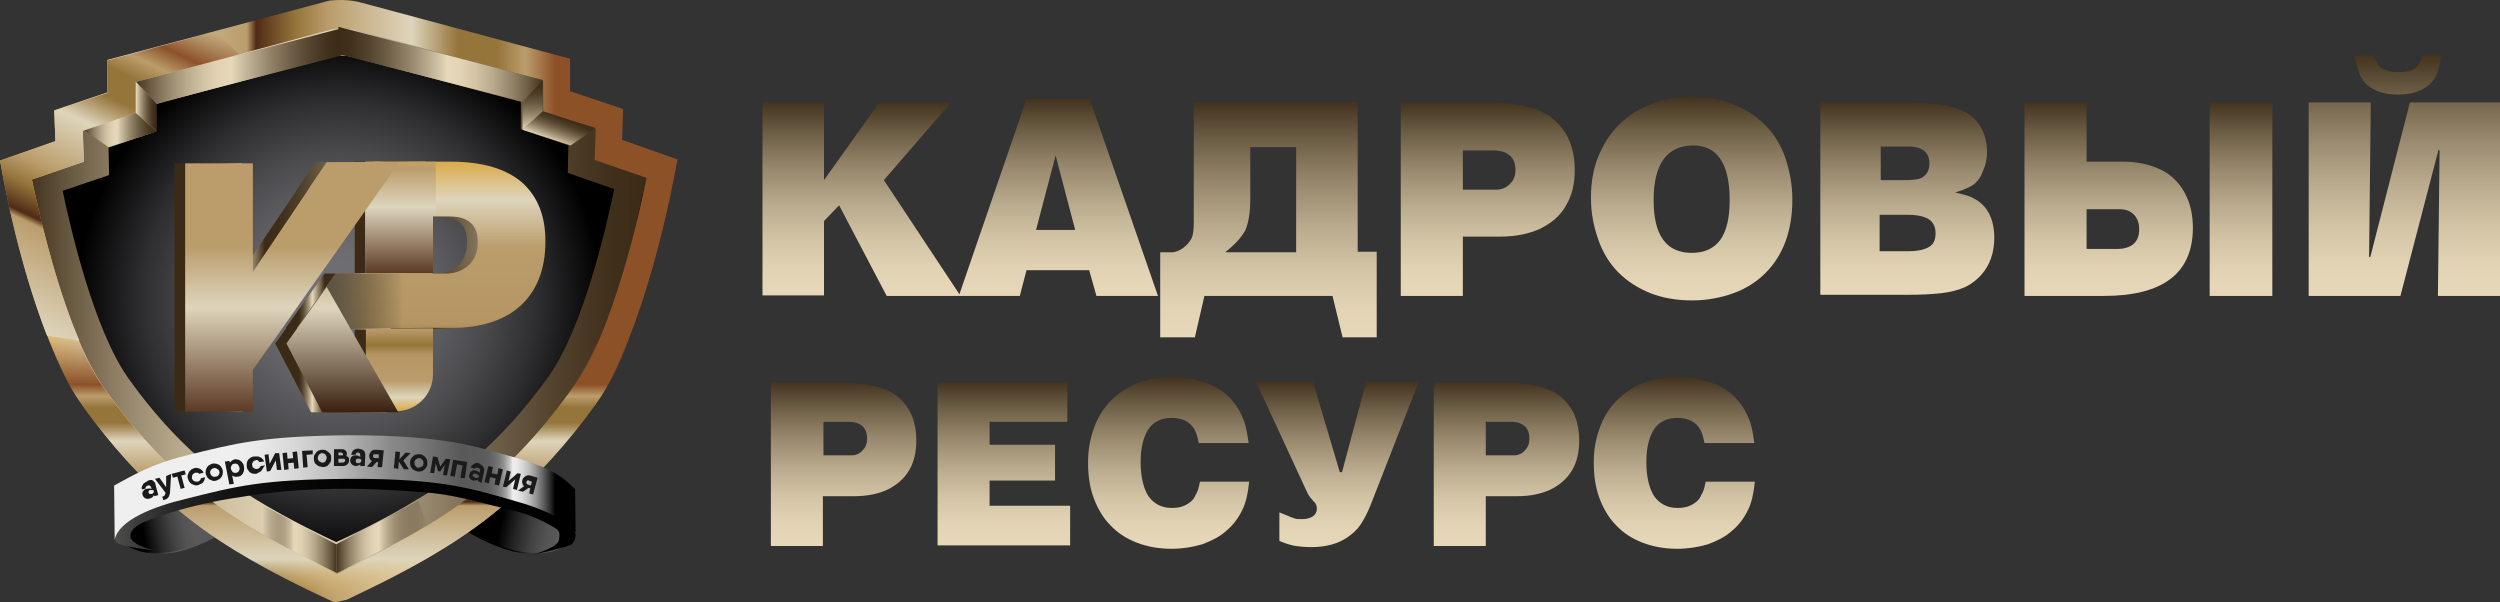 <?xml version="1.0" encoding="UTF-8"?> <!-- Generator: Adobe Illustrator 23.0.1, SVG Export Plug-In . SVG Version: 6.00 Build 0) --> <svg xmlns="http://www.w3.org/2000/svg" xmlns:xlink="http://www.w3.org/1999/xlink" id="Слой_1" x="0px" y="0px" viewBox="0 0 446.9 107.7" style="enable-background:new 0 0 446.9 107.7;" xml:space="preserve"><rect x="0" y="0" width="446.9" height="107.7" fill="#333333" stroke="none"/> <style type="text/css"> .st0{fill:url(#SVGID_1_);} .st1{fill:url(#SVGID_2_);} .st2{fill:url(#SVGID_3_);} .st3{fill:url(#SVGID_4_);} .st4{fill:url(#SVGID_5_);} .st5{fill:url(#SVGID_6_);} .st6{fill:url(#SVGID_7_);} .st7{fill:url(#SVGID_8_);} .st8{fill:url(#SVGID_9_);} .st9{fill:url(#SVGID_10_);} .st10{fill:url(#SVGID_11_);} .st11{fill:url(#SVGID_12_);} .st12{fill:url(#SVGID_13_);} .st13{fill:url(#SVGID_14_);} .st14{fill:url(#SVGID_15_);} .st15{fill:url(#SVGID_16_);} .st16{fill:url(#SVGID_17_);} .st17{fill:url(#SVGID_18_);} .st18{fill:url(#SVGID_19_);} .st19{fill:url(#SVGID_20_);} .st20{fill:url(#SVGID_21_);} .st21{fill:url(#SVGID_22_);} .st22{fill:url(#SVGID_23_);} .st23{fill:url(#SVGID_24_);} .st24{fill:url(#SVGID_25_);} .st25{fill:url(#SVGID_26_);} .st26{fill:url(#SVGID_27_);} .st27{fill:url(#SVGID_28_);} .st28{fill:url(#SVGID_29_);} .st29{fill:url(#SVGID_30_);} .st30{fill:url(#SVGID_31_);} .st31{fill:url(#SVGID_32_);} .st32{fill:url(#SVGID_33_);} .st33{fill:url(#SVGID_34_);} .st34{fill:url(#SVGID_35_);} .st35{fill:#1A1A1A;} .st36{fill:url(#SVGID_36_);} .st37{fill:url(#SVGID_37_);} .st38{fill:url(#SVGID_38_);} .st39{fill:url(#SVGID_39_);} .st40{fill:url(#SVGID_40_);} .st41{fill:url(#SVGID_41_);} .st42{fill:url(#SVGID_42_);} .st43{fill:url(#SVGID_43_);} .st44{fill:url(#SVGID_44_);} .st45{fill:url(#SVGID_45_);} .st46{fill:url(#SVGID_46_);} .st47{fill:url(#SVGID_47_);} .st48{fill:url(#SVGID_48_);} .st49{fill:url(#SVGID_49_);} </style> <g> <g> <g> <g> <linearGradient id="SVGID_1_" gradientUnits="userSpaceOnUse" x1="15.918" y1="1018.615" x2="31.837" y2="1021.71" gradientTransform="matrix(1 0 0 -1 2 1112.867)"> <stop offset="0.453" style="stop-color:#000000"></stop> <stop offset="0.615" style="stop-color:#262626"></stop> <stop offset="0.768" style="stop-color:#424242"></stop> <stop offset="0.901" style="stop-color:#535353"></stop> <stop offset="1" style="stop-color:#595959"></stop> </linearGradient> <path class="st0" d="M21,95.3c0,0,0.5,3.2,6.7,3.6c7.6,0.4,17.3-7.2,17.3-7.2l0.9-7.8C45.9,83.9,21.2,81.4,21,95.3z"></path> <linearGradient id="SVGID_2_" gradientUnits="userSpaceOnUse" x1="20.321" y1="1020.547" x2="30.871" y2="1018.253" gradientTransform="matrix(1 0 0 -1 2 1112.867)"> <stop offset="0.453" style="stop-color:#000000"></stop> <stop offset="0.615" style="stop-color:#262626"></stop> <stop offset="0.768" style="stop-color:#424242"></stop> <stop offset="0.901" style="stop-color:#535353"></stop> <stop offset="1" style="stop-color:#595959"></stop> </linearGradient> <path class="st1" d="M45,91.6c0,0-9.8,7.7-17.3,7.2c-6.6-0.4-6.5-3.8-6.5-3.8l-0.1-0.1L21,95.3c0,0,0.4,3.3,7,3.7 c7.6,0.4,17.1-7.2,17.1-7.2L45,91.6z"></path> </g> <g> <linearGradient id="SVGID_3_" gradientUnits="userSpaceOnUse" x1="809.663" y1="1018.615" x2="825.582" y2="1021.71" gradientTransform="matrix(-1 0 0 -1 915.561 1112.867)"> <stop offset="0.359" style="stop-color:#595959"></stop> <stop offset="0.475" style="stop-color:#535353"></stop> <stop offset="0.631" style="stop-color:#424242"></stop> <stop offset="0.81" style="stop-color:#262626"></stop> <stop offset="1" style="stop-color:#000000"></stop> </linearGradient> <path class="st2" d="M102.8,95.3c0,0-0.5,3.2-6.7,3.6c-7.6,0.4-17.3-7.2-17.3-7.2l-0.9-7.8C77.9,83.9,102.7,81.4,102.8,95.3z"></path> <linearGradient id="SVGID_4_" gradientUnits="userSpaceOnUse" x1="814.067" y1="1020.547" x2="824.616" y2="1018.253" gradientTransform="matrix(-1 0 0 -1 915.561 1112.867)"> <stop offset="0.359" style="stop-color:#595959"></stop> <stop offset="0.475" style="stop-color:#535353"></stop> <stop offset="0.631" style="stop-color:#424242"></stop> <stop offset="0.81" style="stop-color:#262626"></stop> <stop offset="1" style="stop-color:#000000"></stop> </linearGradient> <path class="st3" d="M78.8,91.6c0,0,9.8,7.7,17.3,7.2c6.6-0.4,6.5-3.8,6.5-3.8l0.1-0.1l0.1,0.4c0,0-0.4,3.3-7,3.7 c-7.6,0.4-17.1-7.2-17.1-7.2L78.8,91.6z"></path> </g> <linearGradient id="SVGID_5_" gradientUnits="userSpaceOnUse" x1="4.088" y1="45.208" x2="21.015" y2="45.208"> <stop offset="0" style="stop-color:#000000"></stop> <stop offset="4.055651e-02" style="stop-color:#121212;stop-opacity:0.936"></stop> <stop offset="0.337" style="stop-color:#909090;stop-opacity:0.467"></stop> <stop offset="0.539" style="stop-color:#E0E0E0;stop-opacity:0.146"></stop> <stop offset="0.631" style="stop-color:#FFFFFF;stop-opacity:0"></stop> <stop offset="0.846" style="stop-color:#FFFFFF;stop-opacity:0"></stop> </linearGradient> <path class="st4" d="M11.2,34.2l-5.6-3.4l-0.1,0l0,0.1l0.4,2c0.1,0.8,2.7,14.8,7.4,26.7l4.4-2.6C14.3,48.4,12.1,38.5,11.2,34.2z"></path> <linearGradient id="SVGID_6_" gradientUnits="userSpaceOnUse" x1="17.269" y1="31.261" x2="17.269" y2="23.214"> <stop offset="0" style="stop-color:#4D4D4D"></stop> <stop offset="0.514" style="stop-color:#4D4D4D"></stop> <stop offset="1" style="stop-color:#1A1A1A"></stop> </linearGradient> <polygon class="st5" points="14.9,23.2 19.4,26.3 19.6,31.3 14.9,28.8 "></polygon> <linearGradient id="SVGID_7_" gradientUnits="userSpaceOnUse" x1="5.753" y1="31.4" x2="19.628" y2="31.4"> <stop offset="0" style="stop-color:#B3B3B3"></stop> <stop offset="0.536" style="stop-color:#FFFFFF"></stop> <stop offset="1" style="stop-color:#808080"></stop> </linearGradient> <polygon class="st6" points="5.8,32.1 11.3,34 19.6,31.3 14.9,28.8 "></polygon> <linearGradient id="SVGID_8_" gradientUnits="userSpaceOnUse" x1="449.012" y1="30.984" x2="449.012" y2="22.937" gradientTransform="matrix(-1 0 0 1 553.136 0)"> <stop offset="0" style="stop-color:#4D4D4D"></stop> <stop offset="0.514" style="stop-color:#4D4D4D"></stop> <stop offset="1" style="stop-color:#1A1A1A"></stop> </linearGradient> <polygon class="st7" points="106.5,22.9 102,26 101.8,31 106.5,28.5 "></polygon> <linearGradient id="SVGID_9_" gradientUnits="userSpaceOnUse" x1="437.496" y1="31.123" x2="451.37" y2="31.123" gradientTransform="matrix(-1 0 0 1 553.136 0)"> <stop offset="0" style="stop-color:#B3B3B3"></stop> <stop offset="0.536" style="stop-color:#FFFFFF"></stop> <stop offset="1" style="stop-color:#808080"></stop> </linearGradient> <polygon class="st8" points="115.6,31.8 110.1,33.8 101.8,31 106.5,28.5 "></polygon> <g> <radialGradient id="SVGID_10_" cx="60.736" cy="53.508" r="51.661" gradientUnits="userSpaceOnUse"> <stop offset="0" style="stop-color:#717175"></stop> <stop offset="0.158" style="stop-color:#6D6D71"></stop> <stop offset="0.328" style="stop-color:#606064"></stop> <stop offset="0.504" style="stop-color:#4B4B4E"></stop> <stop offset="0.684" style="stop-color:#2E2E30"></stop> <stop offset="0.866" style="stop-color:#09090A"></stop> <stop offset="0.906" style="stop-color:#000000"></stop> </radialGradient> <polygon class="st9" points="61.3,6.5 26.3,16.2 23,22.9 5.8,32.9 17.7,73.4 48.8,95.6 61.8,101.7 95.7,82 112.3,51 115.6,30.4 100.4,17.7 89.8,9.1 66,5.3 "></polygon> </g> <g> <g> <linearGradient id="SVGID_11_" gradientUnits="userSpaceOnUse" x1="5.45" y1="53.594" x2="115.521" y2="53.594"> <stop offset="0" style="stop-color:#44341F"></stop> <stop offset="7.178675e-02" style="stop-color:#6C5D45"></stop> <stop offset="0.161" style="stop-color:#98896E"></stop> <stop offset="0.247" style="stop-color:#BAAB8E"></stop> <stop offset="0.328" style="stop-color:#D2C4A5"></stop> <stop offset="0.403" style="stop-color:#E1D3B3"></stop> <stop offset="0.464" style="stop-color:#E6D8B8"></stop> <stop offset="0.519" style="stop-color:#CBBD9F"></stop> <stop offset="0.638" style="stop-color:#98896E"></stop> <stop offset="0.75" style="stop-color:#706048"></stop> <stop offset="0.85" style="stop-color:#53432D"></stop> <stop offset="0.937" style="stop-color:#41311C"></stop> <stop offset="1" style="stop-color:#3B2B16"></stop> </linearGradient> <path class="st10" d="M59.8,102.3l-0.8-0.4c-0.3-0.1-8.2-3.7-15.4-8.1c-6.1-3.7-15.2-10.2-24.6-23.2C10.6,59.1,6,34,5.8,32.9 l-0.4-2.1l9-3.1l-0.1-4.9l8.6-2.9v-5.2l36.1-9.6l0.2,0c1.7-0.2,3.5-0.1,5.2,0.3l33.8,9v5.2l8.6,2.9l-0.1,4.9l9,3.1l-0.4,2.1 c-0.2,1.1-4.8,26.2-13.1,37.7c-9.4,13-18.5,19.5-24.6,23.2c-7.2,4.4-15.1,7.9-15.4,8.1l-0.2,0.1L59.8,102.3z M11.2,34.1 c1.3,6.2,5.5,24.8,11.8,33.6c8.7,12.2,17,18.1,23.1,21.8c5.6,3.4,11.8,6.4,14,7.4c1.3-0.6,8.3-3.8,14.6-7.7 C81,85.5,89.2,79.6,98,67.4c6.3-8.8,10.5-27.3,11.8-33.6l-8.3-2.9l0.1-4.9l-8.5-2.9v-4.9l-30.1-8c-1-0.3-2-0.3-3.1-0.2l-32,8.6 v4.9l-8.5,2.9l0.1,4.9L11.2,34.1z"></path> </g> </g> <linearGradient id="SVGID_12_" gradientUnits="userSpaceOnUse" x1="0" y1="53.868" x2="121.19" y2="53.868"> <stop offset="0" style="stop-color:#DAAA46"></stop> <stop offset="0.164" style="stop-color:#DED5BC"></stop> <stop offset="0.364" style="stop-color:#BB9D6C"></stop> <stop offset="0.378" style="stop-color:#502B16"></stop> <stop offset="0.436" style="stop-color:#96753B"></stop> <stop offset="0.485" style="stop-color:#BB9D6C"></stop> <stop offset="0.607" style="stop-color:#DED5BC"></stop> <stop offset="0.675" style="stop-color:#96753B"></stop> <stop offset="0.733" style="stop-color:#96753B"></stop> <stop offset="0.775" style="stop-color:#BB9D6C"></stop> <stop offset="0.819" style="stop-color:#8D5128"></stop> <stop offset="1" style="stop-color:#8D5128"></stop> </linearGradient> <path class="st11" d="M59.8,107.7l-0.8-0.4c-0.4-0.2-9.1-4.1-17-9c-6.7-4.1-16.8-11.3-27.1-25.7C5.7,59.9,0.6,32,0.4,30.8L0,28.7 l9.9-3.5l-0.2-5.5l9.5-3.2v-5.8L58.9,0.1l0.2,0C61-0.1,62.9,0,64.7,0.5h0l37.2,10v5.8l9.5,3.2l-0.2,5.5l9.9,3.5l-0.4,2.1 c-0.2,1.2-5.3,29.1-14.4,41.8C96,86.8,85.9,94,79.2,98.1c-8,4.9-16.7,8.8-17,9l-0.2,0.1L59.8,107.7z M5.7,32.1 c1.4,6.7,6.1,27.8,13.2,37.7c9.7,13.6,18.8,20.1,25.7,24.4c6.3,3.9,13.3,7.2,15.7,8.3l0.1,0c1.3-0.6,9.2-4.2,16.3-8.6 c6.9-4.2,16-10.8,25.7-24.4c7.1-9.9,11.8-31,13.2-37.7l-9.3-3.2l0.2-5.5l-9.4-3.2v-5.5l-33.5-9C62.3,5,61.1,5,59.9,5.1l-35.7,9.6 v5.5l-9.4,3.2l0.2,5.5L5.7,32.1z"></path> <g> <linearGradient id="SVGID_13_" gradientUnits="userSpaceOnUse" x1="14.911" y1="23.214" x2="27.953" y2="23.214"> <stop offset="0" style="stop-color:#44341F"></stop> <stop offset="7.178675e-02" style="stop-color:#6C5D45"></stop> <stop offset="0.161" style="stop-color:#98896E"></stop> <stop offset="0.247" style="stop-color:#BAAB8E"></stop> <stop offset="0.328" style="stop-color:#D2C4A5"></stop> <stop offset="0.403" style="stop-color:#E1D3B3"></stop> <stop offset="0.464" style="stop-color:#E6D8B8"></stop> <stop offset="0.519" style="stop-color:#CBBD9F"></stop> <stop offset="0.638" style="stop-color:#98896E"></stop> <stop offset="0.75" style="stop-color:#706048"></stop> <stop offset="0.85" style="stop-color:#53432D"></stop> <stop offset="0.937" style="stop-color:#41311C"></stop> <stop offset="1" style="stop-color:#3B2B16"></stop> </linearGradient> <polygon class="st12" points="14.9,23.2 19.4,26.3 28,23.5 24.3,20.2 "></polygon> </g> <g> <linearGradient id="SVGID_14_" gradientUnits="userSpaceOnUse" x1="24.345" y1="19.052" x2="27.953" y2="19.052"> <stop offset="0" style="stop-color:#E6D8B8"></stop> <stop offset="0.181" style="stop-color:#B5A689"></stop> <stop offset="0.367" style="stop-color:#897A60"></stop> <stop offset="0.548" style="stop-color:#675840"></stop> <stop offset="0.718" style="stop-color:#4F3F29"></stop> <stop offset="0.873" style="stop-color:#40301B"></stop> <stop offset="1" style="stop-color:#3B2B16"></stop> </linearGradient> <polygon class="st13" points="24.3,14.6 24.3,20.2 28,23.5 28,18.5 "></polygon> </g> <g> <linearGradient id="SVGID_15_" gradientUnits="userSpaceOnUse" x1="24.345" y1="11.804" x2="61.089" y2="11.804"> <stop offset="0" style="stop-color:#44341F"></stop> <stop offset="7.178675e-02" style="stop-color:#6C5D45"></stop> <stop offset="0.161" style="stop-color:#98896E"></stop> <stop offset="0.247" style="stop-color:#BAAB8E"></stop> <stop offset="0.328" style="stop-color:#D2C4A5"></stop> <stop offset="0.403" style="stop-color:#E1D3B3"></stop> <stop offset="0.464" style="stop-color:#E6D8B8"></stop> <stop offset="0.519" style="stop-color:#CBBD9F"></stop> <stop offset="0.638" style="stop-color:#98896E"></stop> <stop offset="0.75" style="stop-color:#706048"></stop> <stop offset="0.85" style="stop-color:#53432D"></stop> <stop offset="0.937" style="stop-color:#41311C"></stop> <stop offset="1" style="stop-color:#3B2B16"></stop> </linearGradient> <polygon class="st14" points="60.9,5.1 61.1,9.9 28,18.5 24.3,14.6 "></polygon> </g> <g> <linearGradient id="SVGID_16_" gradientUnits="userSpaceOnUse" x1="60.142" y1="96.056" x2="76.514" y2="96.056"> <stop offset="0" style="stop-color:#44341F"></stop> <stop offset="7.178675e-02" style="stop-color:#6C5D45"></stop> <stop offset="0.161" style="stop-color:#98896E"></stop> <stop offset="0.247" style="stop-color:#BAAB8E"></stop> <stop offset="0.328" style="stop-color:#D2C4A5"></stop> <stop offset="0.403" style="stop-color:#E1D3B3"></stop> <stop offset="0.464" style="stop-color:#E6D8B8"></stop> <stop offset="0.519" style="stop-color:#CBBD9F;stop-opacity:0.896"></stop> <stop offset="0.638" style="stop-color:#98896E;stop-opacity:0.675"></stop> <stop offset="0.75" style="stop-color:#706048;stop-opacity:0.467"></stop> <stop offset="0.85" style="stop-color:#53432D;stop-opacity:0.279"></stop> <stop offset="0.937" style="stop-color:#41311C;stop-opacity:0.117"></stop> <stop offset="1" style="stop-color:#3B2B16;stop-opacity:0"></stop> </linearGradient> <polygon class="st15" points="60.1,97.3 60.1,102.6 76.5,94 74.8,89.5 "></polygon> </g> <g> <linearGradient id="SVGID_17_" gradientUnits="userSpaceOnUse" x1="378.582" y1="96.056" x2="394.954" y2="96.056" gradientTransform="matrix(-1 0 0 1 438.724 0)"> <stop offset="0" style="stop-color:#44341F"></stop> <stop offset="7.178675e-02" style="stop-color:#6C5D45"></stop> <stop offset="0.161" style="stop-color:#98896E"></stop> <stop offset="0.247" style="stop-color:#BAAB8E"></stop> <stop offset="0.328" style="stop-color:#D2C4A5"></stop> <stop offset="0.403" style="stop-color:#E1D3B3"></stop> <stop offset="0.464" style="stop-color:#E6D8B8"></stop> <stop offset="0.499" style="stop-color:#CBBD9F;stop-opacity:0.896"></stop> <stop offset="0.575" style="stop-color:#98896E;stop-opacity:0.675"></stop> <stop offset="0.647" style="stop-color:#706048;stop-opacity:0.467"></stop> <stop offset="0.711" style="stop-color:#53432D;stop-opacity:0.279"></stop> <stop offset="0.767" style="stop-color:#41311C;stop-opacity:0.117"></stop> <stop offset="0.807" style="stop-color:#3B2B16;stop-opacity:0"></stop> <stop offset="0.93" style="stop-color:#3B2B16;stop-opacity:0"></stop> </linearGradient> <polygon class="st16" points="60.1,97.3 60.1,102.6 43.8,94 45.4,89.5 "></polygon> </g> <linearGradient id="SVGID_18_" gradientUnits="userSpaceOnUse" x1="60.535" y1="107.737" x2="60.535" y2="60.121"> <stop offset="0" style="stop-color:#DAAA46;stop-opacity:0"></stop> <stop offset="0.164" style="stop-color:#DED5BC"></stop> <stop offset="0.364" style="stop-color:#BB9D6C"></stop> <stop offset="0.378" style="stop-color:#502B16"></stop> <stop offset="0.436" style="stop-color:#96753B"></stop> <stop offset="0.485" style="stop-color:#BB9D6C"></stop> <stop offset="0.607" style="stop-color:#DED5BC"></stop> <stop offset="0.675" style="stop-color:#96753B"></stop> <stop offset="0.733" style="stop-color:#96753B"></stop> <stop offset="0.775" style="stop-color:#BB9D6C"></stop> <stop offset="0.819" style="stop-color:#8D5128"></stop> <stop offset="1" style="stop-color:#8D5128;stop-opacity:0"></stop> </linearGradient> <path class="st17" d="M107.2,60.1c-1.5,3.5-3.1,6.8-4.9,9.3C92.6,83,83.5,89.6,76.6,93.8c-7.1,4.3-15,8-16.3,8.6l-0.1,0 c-2.3-1.1-9.3-4.4-15.7-8.3c-6.9-4.2-16-10.8-25.7-24.4c-1.9-2.6-3.6-6-5.1-9.6H8.4c1.8,4.7,4,9.2,6.4,12.5 C25.2,87.1,35.3,94.3,42,98.4c8,4.9,16.7,8.8,17,9l0.8,0.4l2.2-0.6l0.2-0.1c0.4-0.2,9.1-4.1,17-9C85.9,94,96,86.8,106.4,72.4 c2.4-3.3,4.5-7.6,6.3-12.2H107.2z"></path> <linearGradient id="SVGID_19_" gradientUnits="userSpaceOnUse" x1="-2.429" y1="70.249" x2="33.373" y2="-6.529"> <stop offset="0" style="stop-color:#DAAA46;stop-opacity:0"></stop> <stop offset="8.854167e-02" style="stop-color:#DAAA46;stop-opacity:0"></stop> <stop offset="0.164" style="stop-color:#DED5BC"></stop> <stop offset="0.364" style="stop-color:#BB9D6C"></stop> <stop offset="0.378" style="stop-color:#502B16"></stop> <stop offset="0.436" style="stop-color:#96753B"></stop> <stop offset="0.485" style="stop-color:#BB9D6C"></stop> <stop offset="0.607" style="stop-color:#DED5BC"></stop> <stop offset="0.675" style="stop-color:#96753B"></stop> <stop offset="0.733" style="stop-color:#96753B"></stop> <stop offset="0.775" style="stop-color:#BB9D6C"></stop> <stop offset="0.819" style="stop-color:#8D5128"></stop> <stop offset="0.891" style="stop-color:#8D5128;stop-opacity:0"></stop> <stop offset="1" style="stop-color:#8D5128;stop-opacity:0"></stop> </linearGradient> <path class="st18" d="M5.7,32.1l9.3-3.2l-0.2-5.5l9.4-3.2v-5.5l18.5-5l-4.1-4.1l-19.4,5.2v5.8l-9.5,3.2l0.2,5.5L0,28.7l0.4,2.1 C0.5,31.7,3.3,47,8.4,60l5.8,0.9C9.7,50.5,6.8,37.1,5.7,32.1z"></path> <g> <linearGradient id="SVGID_20_" gradientUnits="userSpaceOnUse" x1="99.078" y1="25.378" x2="100.846" y2="20.773"> <stop offset="0" style="stop-color:#E6D8B8"></stop> <stop offset="0.181" style="stop-color:#B5A689"></stop> <stop offset="0.367" style="stop-color:#897A60"></stop> <stop offset="0.548" style="stop-color:#675840"></stop> <stop offset="0.718" style="stop-color:#4F3F29"></stop> <stop offset="0.873" style="stop-color:#40301B"></stop> <stop offset="1" style="stop-color:#3B2B16"></stop> </linearGradient> <polygon class="st19" points="106.5,22.9 102,26 93.4,23.2 97,19.9 "></polygon> </g> <g> <linearGradient id="SVGID_21_" gradientUnits="userSpaceOnUse" x1="457.891" y1="23.214" x2="457.891" y2="14.334" gradientTransform="matrix(-1 0 0 1 553.136 0)"> <stop offset="0" style="stop-color:#E6D8B8"></stop> <stop offset="0.181" style="stop-color:#B5A689"></stop> <stop offset="0.367" style="stop-color:#897A60"></stop> <stop offset="0.548" style="stop-color:#675840"></stop> <stop offset="0.718" style="stop-color:#4F3F29"></stop> <stop offset="0.873" style="stop-color:#40301B"></stop> <stop offset="1" style="stop-color:#3B2B16"></stop> </linearGradient> <polygon class="st20" points="97,14.3 97,19.9 93.4,23.2 93.4,18.2 "></polygon> </g> <g> <linearGradient id="SVGID_22_" gradientUnits="userSpaceOnUse" x1="456.088" y1="11.527" x2="492.831" y2="11.527" gradientTransform="matrix(-1 0 0 1 553.136 0)"> <stop offset="0" style="stop-color:#44341F"></stop> <stop offset="7.178675e-02" style="stop-color:#6C5D45"></stop> <stop offset="0.161" style="stop-color:#98896E"></stop> <stop offset="0.247" style="stop-color:#BAAB8E"></stop> <stop offset="0.328" style="stop-color:#D2C4A5"></stop> <stop offset="0.403" style="stop-color:#E1D3B3"></stop> <stop offset="0.464" style="stop-color:#E6D8B8"></stop> <stop offset="0.519" style="stop-color:#CBBD9F"></stop> <stop offset="0.638" style="stop-color:#98896E"></stop> <stop offset="0.75" style="stop-color:#706048"></stop> <stop offset="0.85" style="stop-color:#53432D"></stop> <stop offset="0.937" style="stop-color:#41311C"></stop> <stop offset="1" style="stop-color:#3B2B16"></stop> </linearGradient> <polygon class="st21" points="60.5,4.8 60.3,9.6 93.4,18.2 97,14.3 "></polygon> </g> <g> <g> <g> <linearGradient id="SVGID_23_" gradientUnits="userSpaceOnUse" x1="63.405" y1="66.064" x2="75.416" y2="66.064"> <stop offset="0.191" style="stop-color:#3B2B16"></stop> <stop offset="0.207" style="stop-color:#40301B"></stop> <stop offset="0.226" style="stop-color:#4F3F29"></stop> <stop offset="0.247" style="stop-color:#675840"></stop> <stop offset="0.269" style="stop-color:#897A60"></stop> <stop offset="0.292" style="stop-color:#B5A689"></stop> <stop offset="0.315" style="stop-color:#E6D8B8"></stop> <stop offset="0.422" style="stop-color:#3B2B16"></stop> <stop offset="0.496" style="stop-color:#40301B"></stop> <stop offset="0.586" style="stop-color:#4F3F29"></stop> <stop offset="0.684" style="stop-color:#675840"></stop> <stop offset="0.788" style="stop-color:#897A60"></stop> <stop offset="0.895" style="stop-color:#B5A689"></stop> <stop offset="1" style="stop-color:#E6D8B8"></stop> </linearGradient> <path class="st22" d="M72.4,61.7v5.1c0,2-1.6,3.6-3.6,3.6h-2.4v-8.7L72.4,61.7 M75.4,58.7l-12,0.1v14.7h5.4 c3.6,0,6.6-2.9,6.6-6.6V58.7L75.4,58.7z"></path> </g> <g> <linearGradient id="SVGID_24_" gradientUnits="userSpaceOnUse" x1="51.132" y1="43.865" x2="95.661" y2="43.865"> <stop offset="0.191" style="stop-color:#3B2B16"></stop> <stop offset="0.207" style="stop-color:#40301B"></stop> <stop offset="0.226" style="stop-color:#4F3F29"></stop> <stop offset="0.247" style="stop-color:#675840"></stop> <stop offset="0.269" style="stop-color:#897A60"></stop> <stop offset="0.292" style="stop-color:#B5A689"></stop> <stop offset="0.315" style="stop-color:#E6D8B8"></stop> <stop offset="0.422" style="stop-color:#3B2B16"></stop> <stop offset="0.496" style="stop-color:#40301B"></stop> <stop offset="0.586" style="stop-color:#4F3F29"></stop> <stop offset="0.684" style="stop-color:#675840"></stop> <stop offset="0.788" style="stop-color:#897A60"></stop> <stop offset="0.895" style="stop-color:#B5A689"></stop> <stop offset="1" style="stop-color:#E6D8B8"></stop> </linearGradient> <path class="st23" d="M78.8,32c4.8,0,8.4,1,10.7,2.9c2.1,1.9,3.2,4.6,3.2,8.2c0,4.1-1.1,7.2-3.4,9.3c-2.2,2-5.5,3.1-9.7,3.2 l-4.1,0l-12,0.1l-1,0l-5.5-0.1l2.7-3.7h3.8h3v-3v-7.8V32H78.8 M72.4,51.9h3h2.5c2.3,0,4.5-0.8,6-2.3l0,0l0,0 c1.2-1.1,2.5-3.1,2.5-6.4c0-4.7-3-7.5-8-7.5h-3.1h-3v3v10.2V51.9 M78.8,29H63.4v12.2v7.8h-5.4l-6.9,9.7l11.2,0.2h1l12-0.1 l4.1,0c5-0.1,9-1.5,11.7-4c2.9-2.7,4.4-6.5,4.4-11.5c0-4.5-1.4-8-4.2-10.5C88.6,30.2,84.4,29,78.8,29L78.8,29z M75.4,48.9 V38.7h3.1c3.3,0,5,1.5,5,4.5c0,1.8-0.5,3.2-1.6,4.2c0,0,0,0,0,0c-1.1,1-2.5,1.5-4,1.5H75.4L75.4,48.9z"></path> </g> </g> <g> <linearGradient id="SVGID_25_" gradientUnits="userSpaceOnUse" x1="63.405" y1="38.836" x2="75.953" y2="38.836"> <stop offset="0.191" style="stop-color:#3B2B16"></stop> <stop offset="0.207" style="stop-color:#40301B"></stop> <stop offset="0.226" style="stop-color:#4F3F29"></stop> <stop offset="0.247" style="stop-color:#675840"></stop> <stop offset="0.269" style="stop-color:#897A60"></stop> <stop offset="0.292" style="stop-color:#B5A689"></stop> <stop offset="0.315" style="stop-color:#E6D8B8"></stop> <stop offset="0.422" style="stop-color:#3B2B16"></stop> <stop offset="0.496" style="stop-color:#40301B"></stop> <stop offset="0.586" style="stop-color:#4F3F29"></stop> <stop offset="0.684" style="stop-color:#675840"></stop> <stop offset="0.788" style="stop-color:#897A60"></stop> <stop offset="0.895" style="stop-color:#B5A689"></stop> <stop offset="1" style="stop-color:#E6D8B8"></stop> </linearGradient> <path class="st24" d="M72.9,31.9v3.7h-0.5v3v7.2l-6,0V41v-9.2H72.9 M76,28.9H63.4V41v7.8l12,0V38.6H76V28.9L76,28.9z"></path> </g> <g> <linearGradient id="SVGID_26_" gradientUnits="userSpaceOnUse" x1="49.232" y1="61.266" x2="70.156" y2="61.266"> <stop offset="0.191" style="stop-color:#3B2B16"></stop> <stop offset="0.207" style="stop-color:#40301B"></stop> <stop offset="0.226" style="stop-color:#4F3F29"></stop> <stop offset="0.247" style="stop-color:#675840"></stop> <stop offset="0.269" style="stop-color:#897A60"></stop> <stop offset="0.292" style="stop-color:#B5A689"></stop> <stop offset="0.315" style="stop-color:#E6D8B8"></stop> <stop offset="0.422" style="stop-color:#3B2B16"></stop> <stop offset="0.496" style="stop-color:#40301B"></stop> <stop offset="0.586" style="stop-color:#4F3F29"></stop> <stop offset="0.684" style="stop-color:#675840"></stop> <stop offset="0.788" style="stop-color:#897A60"></stop> <stop offset="0.895" style="stop-color:#B5A689"></stop> <stop offset="1" style="stop-color:#E6D8B8"></stop> </linearGradient> <path class="st25" d="M67,51.9l-0.1,3.8l-3.5,0l-0.1,0l-2.5,0L57,55.7l0,0l-0.1,0l2.7-3.7h3.8l3,0H67 M56.2,56.8l1.9,3.4 L64,70.6h-6.6l-4.7-9l0.9-1.3L56.2,56.8 M70.2,48.9h-6.8v0h-5.4l-6.9,9.7l0.1,0l-2,2.8l6.4,12.3h13.6l-8.5-14.9l2.5,0h0.2 l6.4,0L70.2,48.9L70.2,48.9z"></path> </g> <g> <linearGradient id="SVGID_27_" gradientUnits="userSpaceOnUse" x1="31.183" y1="51.309" x2="69.484" y2="51.309"> <stop offset="0.191" style="stop-color:#3B2B16"></stop> <stop offset="0.207" style="stop-color:#40301B"></stop> <stop offset="0.226" style="stop-color:#4F3F29"></stop> <stop offset="0.247" style="stop-color:#675840"></stop> <stop offset="0.269" style="stop-color:#897A60"></stop> <stop offset="0.292" style="stop-color:#B5A689"></stop> <stop offset="0.315" style="stop-color:#E6D8B8"></stop> <stop offset="0.422" style="stop-color:#3B2B16"></stop> <stop offset="0.496" style="stop-color:#40301B"></stop> <stop offset="0.586" style="stop-color:#4F3F29"></stop> <stop offset="0.684" style="stop-color:#675840"></stop> <stop offset="0.788" style="stop-color:#897A60"></stop> <stop offset="0.895" style="stop-color:#B5A689"></stop> <stop offset="1" style="stop-color:#E6D8B8"></stop> </linearGradient> <path class="st26" d="M63.7,32l-18,25.5l-4.9,6.9l-0.6,0.8v1v4.5h-6.1V32.2h6.1v16.3v9.9l5.5-8.2l9.7-14.4 c0-0.1,1.5-2.3,2.6-3.8H63.7 M69.5,29H56.4c-0.7,1-3.5,5.1-3.5,5.2l-9.7,14.4V29.2H31.2v44.4h12.1v-7.5l4.9-6.9L69.5,29 L69.5,29z"></path> </g> </g> <g> <linearGradient id="SVGID_28_" gradientUnits="userSpaceOnUse" x1="71.353" y1="73.432" x2="71.353" y2="58.696"> <stop offset="0" style="stop-color:#DAAA46"></stop> <stop offset="0.164" style="stop-color:#DED5BC"></stop> <stop offset="0.364" style="stop-color:#BB9D6C"></stop> <stop offset="0.68" style="stop-color:#B49563"></stop> <stop offset="0.795" style="stop-color:#96753B"></stop> <stop offset="1" style="stop-color:#BB9D6C"></stop> </linearGradient> <path class="st27" d="M77.4,58.7v8.2c0,3.6-2.9,6.6-6.6,6.6h-5.4V58.7L77.4,58.7z"></path> <linearGradient id="SVGID_29_" gradientUnits="userSpaceOnUse" x1="75.339" y1="28.689" x2="75.339" y2="71.415"> <stop offset="0" style="stop-color:#DAAA46"></stop> <stop offset="0.164" style="stop-color:#DED5BC"></stop> <stop offset="0.364" style="stop-color:#BB9D6C"></stop> <stop offset="0.68" style="stop-color:#B49563"></stop> <stop offset="0.795" style="stop-color:#96753B"></stop> <stop offset="1" style="stop-color:#BB9D6C"></stop> </linearGradient> <path class="st28" d="M64.3,58.7h1l12-0.1l4.1,0c5-0.1,9-1.5,11.7-4c2.9-2.7,4.4-6.5,4.4-11.5c0-4.5-1.4-8-4.2-10.5 c-2.8-2.4-7-3.7-12.7-3.7H65.3v12.2v7.8H60l-6.9,9.7L64.3,58.7z M83.8,47.4C83.8,47.4,83.8,47.4,83.8,47.4c-1.1,1-2.5,1.5-4,1.5 h-2.5V38.7h3.1c3.3,0,5,1.5,5,4.5C85.4,45,84.9,46.4,83.8,47.4z"></path> </g> <linearGradient id="SVGID_30_" gradientUnits="userSpaceOnUse" x1="53.085" y1="53.821" x2="72.099" y2="53.821"> <stop offset="0" style="stop-color:#4D4D4D"></stop> <stop offset="1" style="stop-color:#000000;stop-opacity:0"></stop> </linearGradient> <polygon class="st29" points="71.8,58.7 72.1,48.9 65.3,48.9 65.3,48.9 60,48.9 53.1,58.6 65.2,58.7 65.3,58.7 "></polygon> <linearGradient id="SVGID_31_" gradientUnits="userSpaceOnUse" x1="71.621" y1="20.689" x2="71.621" y2="49.945"> <stop offset="1.822917e-02" style="stop-color:#BB9D6C;stop-opacity:0"></stop> <stop offset="0.18" style="stop-color:#BB9D6C;stop-opacity:0"></stop> <stop offset="0.323" style="stop-color:#BB9D6C"></stop> <stop offset="0.56" style="stop-color:#DED5BC"></stop> <stop offset="1" style="stop-color:#502B16"></stop> </linearGradient> <polygon class="st30" points="65.3,48.8 65.3,41 65.3,28.9 77.9,28.9 77.9,38.6 77.4,38.6 77.4,48.8 "></polygon> <linearGradient id="SVGID_32_" gradientUnits="userSpaceOnUse" x1="61.136" y1="29.272" x2="61.136" y2="75.45"> <stop offset="1.822917e-02" style="stop-color:#BB9D6C;stop-opacity:0"></stop> <stop offset="0.18" style="stop-color:#BB9D6C;stop-opacity:0"></stop> <stop offset="0.323" style="stop-color:#BB9D6C"></stop> <stop offset="0.56" style="stop-color:#DED5BC"></stop> <stop offset="1" style="stop-color:#2A0F00"></stop> </linearGradient> <path class="st31" d="M51.2,61.4l6.4,12.3h13.6L58.4,51.3L51.2,61.4z"></path> <linearGradient id="SVGID_33_" gradientUnits="userSpaceOnUse" x1="52.276" y1="29.06" x2="52.276" y2="75.459"> <stop offset="0.323" style="stop-color:#BB9D6C"></stop> <stop offset="0.56" style="stop-color:#DED5BC"></stop> <stop offset="1" style="stop-color:#502B16"></stop> </linearGradient> <path class="st32" d="M58.4,29c-0.7,1-3.5,5.1-3.5,5.2l-9.7,14.4V29.2H33.1v44.4h12.1v-7.5l4.9-6.9L71.4,29H58.4z"></path> <g> <linearGradient id="SVGID_34_" gradientUnits="userSpaceOnUse" x1="20.597" y1="91.09" x2="102.947" y2="91.09"> <stop offset="0" style="stop-color:#4D4D4B"></stop> <stop offset="5.189627e-02" style="stop-color:#3B3B3A"></stop> <stop offset="0.135" style="stop-color:#252524"></stop> <stop offset="0.234" style="stop-color:#141414"></stop> <stop offset="0.355" style="stop-color:#090908"></stop> <stop offset="0.526" style="stop-color:#020202"></stop> <stop offset="1" style="stop-color:#000000"></stop> </linearGradient> <path class="st33" d="M99.4,94.5c-2.6-1.6-5-2.6-7.9-3.3c-0.1,0-0.2-0.1-0.3-0.1c-0.3-0.1-0.8-0.1-1.1-0.2 c-0.1,0-0.2-0.1-0.3-0.1c-4.8-1.2-9.3-2.5-14.1-2.8c-11.1-0.9-21.9-1-33,0.9c-4.2,0.6-8.2,1.5-12.4,2.8c-1.5,0.5-3.1,1-4.5,1.6 c0,0-2.6,1-2.5,2.6c0.1,1.6,4.4,2.5,4.4,2.5S22,97.8,20.8,97c-1.1-0.9,2.1-6.3,2.1-6.3l23.6-6.8l23.2-0.8L83.2,84l18.3,7.7 l1.4,3.8c0,0,0,1.4-0.9,1.9c-0.9,0.5-6.9,1.8-6.9,1.8s4.6-1.3,4.8-2.6C100.1,95.7,100.1,94.9,99.4,94.5z"></path> <linearGradient id="SVGID_35_" gradientUnits="userSpaceOnUse" x1="20.415" y1="87.229" x2="102.895" y2="87.229"> <stop offset="4.854370e-03" style="stop-color:#EFEFEF"></stop> <stop offset="0.257" style="stop-color:#EFEFEF"></stop> <stop offset="0.314" style="stop-color:#E9E9E9"></stop> <stop offset="0.391" style="stop-color:#D8D8D8"></stop> <stop offset="0.479" style="stop-color:#BCBCBC"></stop> <stop offset="0.574" style="stop-color:#959595"></stop> <stop offset="0.602" style="stop-color:#888888"></stop> <stop offset="0.656" style="stop-color:#7B7B7B"></stop> <stop offset="0.752" style="stop-color:#595959"></stop> <stop offset="0.799" style="stop-color:#5B5B5B"></stop> <stop offset="0.815" style="stop-color:#626262"></stop> <stop offset="0.827" style="stop-color:#6E6E6E"></stop> <stop offset="0.837" style="stop-color:#7F7F7F"></stop> <stop offset="0.845" style="stop-color:#959595"></stop> <stop offset="0.852" style="stop-color:#B0B0B0"></stop> <stop offset="0.859" style="stop-color:#CFCFCF"></stop> <stop offset="0.864" style="stop-color:#EFEFEF"></stop> <stop offset="0.873" style="stop-color:#E9E9E9"></stop> <stop offset="0.885" style="stop-color:#D8D8D8"></stop> <stop offset="0.899" style="stop-color:#BCBCBC"></stop> <stop offset="0.914" style="stop-color:#949494"></stop> <stop offset="0.93" style="stop-color:#616161"></stop> <stop offset="0.947" style="stop-color:#242424"></stop> <stop offset="0.956" style="stop-color:#000000"></stop> </linearGradient> <path class="st34" d="M20.5,96.5c0.7-3.5,6.8-5.9,12.6-7.3c9.2-2.3,13.7-3.5,29.1-3.6c17.6-0.1,22.8,2,30,4 c8.1,2.3,9.3,4.4,10.7,5.6l-0.1-7.8c-1.5-1.2-2.6-3.3-10.7-5.6c-7.2-2-12.4-4-30-4C46.7,78,42.2,79.2,33,81.5 c-5.8,1.4-9.3,3.5-12.6,5.3L20.5,96.5z"></path> </g> <g> <g> <path class="st35" d="M27,85.8c0.2,0,0.4,0.1,0.5,0.3c0.2,0.1,0.3,0.3,0.3,0.6l0.5,1.8l-0.7,0.2l-0.1-0.2 c-0.1,0.3-0.3,0.5-0.7,0.6c-0.3,0.1-0.5,0.1-0.8,0c-0.2-0.1-0.4-0.3-0.5-0.6c-0.1-0.3-0.1-0.5,0.1-0.7c0.1-0.2,0.3-0.4,0.6-0.4 c0.3-0.1,0.6-0.1,0.9,0l-0.1-0.3c-0.1-0.3-0.3-0.4-0.6-0.3c-0.1,0-0.2,0.1-0.3,0.2c-0.1,0.1-0.1,0.2,0,0.3l-0.7,0.2 c-0.1-0.2-0.1-0.4,0-0.6c0.1-0.2,0.2-0.4,0.3-0.5c0.2-0.1,0.3-0.2,0.5-0.3C26.6,85.8,26.8,85.8,27,85.8z M27.4,88.1 c0.1-0.1,0.1-0.2,0.1-0.3c0-0.1-0.1-0.2-0.2-0.2c-0.1,0-0.3,0-0.4,0c-0.2,0-0.3,0.1-0.3,0.2c-0.1,0.1-0.1,0.2,0,0.3 c0,0.1,0.1,0.2,0.2,0.2c0.1,0,0.2,0,0.4,0C27.2,88.3,27.3,88.2,27.4,88.1z"></path> <path class="st35" d="M30.6,84.7l-0.2,3.1c0,0.4-0.1,0.8-0.3,1.1c-0.2,0.3-0.5,0.4-0.9,0.5L29,88.8c0.2-0.1,0.3-0.1,0.4-0.2 c0.1-0.1,0.1-0.3,0.2-0.5l-1.9-2.5l0.8-0.2l1.2,1.7l0-2L30.6,84.7z"></path> <path class="st35" d="M33.2,84.8L32.4,85l0.6,2.2l-0.7,0.2l-0.6-2.2l-0.8,0.2l-0.2-0.7l1.5-0.4l0.8-0.2L33.2,84.8z"></path> <path class="st35" d="M36.5,85.9c-0.1,0.2-0.2,0.4-0.4,0.5c-0.2,0.1-0.4,0.2-0.6,0.3c-0.3,0.1-0.6,0.1-0.8,0 c-0.3-0.1-0.5-0.2-0.7-0.4c-0.2-0.2-0.3-0.4-0.4-0.7c-0.1-0.3-0.1-0.6,0-0.8c0.1-0.3,0.2-0.5,0.4-0.7c0.2-0.2,0.4-0.3,0.7-0.4 c0.2-0.1,0.5-0.1,0.7,0c0.2,0,0.4,0.1,0.6,0.3c0.2,0.1,0.3,0.3,0.4,0.5l-0.8,0.2c-0.1-0.1-0.2-0.2-0.3-0.2c-0.1,0-0.3,0-0.4,0 c-0.2,0.1-0.4,0.2-0.5,0.4c-0.1,0.2-0.1,0.4-0.1,0.6c0.1,0.2,0.2,0.4,0.4,0.5c0.2,0.1,0.4,0.1,0.6,0.1c0.2,0,0.3-0.1,0.4-0.2 c0.1-0.1,0.2-0.2,0.2-0.4l0.8-0.2C36.6,85.4,36.6,85.7,36.5,85.9z"></path> <path class="st35" d="M37.9,85.9c-0.3-0.1-0.5-0.2-0.7-0.4c-0.2-0.2-0.3-0.5-0.4-0.7c-0.1-0.3,0-0.6,0-0.8 c0.1-0.3,0.2-0.5,0.4-0.7c0.2-0.2,0.5-0.3,0.7-0.4c0.3-0.1,0.6,0,0.8,0c0.3,0.1,0.5,0.2,0.7,0.4c0.2,0.2,0.3,0.5,0.4,0.7 c0.1,0.3,0,0.6,0,0.8c-0.1,0.3-0.2,0.5-0.4,0.7c-0.2,0.2-0.5,0.3-0.7,0.4C38.4,86,38.1,86,37.9,85.9z M39.1,84.9 c0.1-0.2,0.2-0.4,0.1-0.6c0-0.2-0.2-0.4-0.4-0.5c-0.2-0.1-0.4-0.2-0.6-0.1c-0.2,0-0.4,0.2-0.5,0.3c-0.1,0.2-0.2,0.4-0.1,0.6 c0,0.2,0.2,0.4,0.3,0.5c0.2,0.1,0.4,0.2,0.6,0.1C38.8,85.2,38.9,85.1,39.1,84.9z"></path> <path class="st35" d="M42.7,82.2c0.2,0.1,0.5,0.3,0.6,0.5c0.2,0.2,0.3,0.5,0.3,0.7c0.1,0.3,0,0.6,0,0.8 c-0.1,0.3-0.2,0.5-0.4,0.7c-0.2,0.2-0.4,0.3-0.7,0.3c-0.4,0.1-0.7,0-1-0.2l0.3,1.5L41,86.6l-0.8-4.1l0.8-0.1l0.1,0.3 c0.2-0.3,0.5-0.5,0.9-0.6C42.2,82.1,42.4,82.1,42.7,82.2z M42.7,84.2c0.1-0.2,0.2-0.4,0.1-0.6c0-0.2-0.2-0.4-0.3-0.6 c-0.2-0.1-0.4-0.2-0.6-0.1c-0.2,0-0.4,0.1-0.5,0.3c-0.1,0.2-0.2,0.4-0.1,0.6l0,0.1c0.1,0.2,0.2,0.4,0.3,0.5 c0.2,0.1,0.4,0.2,0.6,0.1C42.4,84.5,42.6,84.4,42.7,84.2z"></path> <path class="st35" d="M46.9,83.9c-0.1,0.2-0.3,0.4-0.5,0.5c-0.2,0.1-0.4,0.2-0.6,0.3c-0.3,0-0.6,0-0.8-0.1 c-0.3-0.1-0.5-0.3-0.6-0.5c-0.2-0.2-0.3-0.5-0.3-0.8c0-0.3,0-0.6,0.1-0.8c0.1-0.3,0.3-0.5,0.5-0.6c0.2-0.2,0.5-0.3,0.8-0.3 c0.2,0,0.5,0,0.7,0c0.2,0.1,0.4,0.2,0.6,0.3c0.2,0.2,0.3,0.3,0.4,0.6l-0.8,0.1c-0.1-0.1-0.2-0.2-0.3-0.3 c-0.1-0.1-0.3-0.1-0.4,0c-0.2,0-0.4,0.1-0.5,0.3c-0.1,0.2-0.2,0.4-0.1,0.6c0,0.2,0.1,0.4,0.3,0.5c0.2,0.1,0.4,0.2,0.6,0.1 c0.2,0,0.3-0.1,0.4-0.2c0.1-0.1,0.2-0.2,0.2-0.3l0.8-0.1C47.1,83.5,47,83.7,46.9,83.9z"></path> <path class="st35" d="M49.9,81l0.4,3L49.5,84l-0.2-1.7l-1,1.9l-0.6,0.1l-0.4-3l0.7-0.1l0.2,1.7l1-1.9L49.9,81z"></path> <path class="st35" d="M53.1,80.7l0.3,3l-0.8,0.1l-0.1-1.1l-1,0.1l0.1,1.1l-0.8,0.1l-0.3-3l0.8-0.1l0.1,1.1l1-0.1l-0.1-1.1 L53.1,80.7z"></path> <path class="st35" d="M55.9,81.2l-1.1,0.1l0.2,2.2l-0.8,0.1l-0.2-3l1.9-0.1L55.9,81.2z"></path> <path class="st35" d="M56.9,83.3c-0.2-0.1-0.4-0.3-0.6-0.5c-0.1-0.2-0.2-0.5-0.2-0.8c0-0.3,0-0.6,0.2-0.8 c0.1-0.2,0.3-0.4,0.5-0.6c0.2-0.1,0.5-0.2,0.8-0.2s0.6,0,0.8,0.2c0.2,0.1,0.4,0.3,0.6,0.5c0.2,0.2,0.2,0.5,0.2,0.8 c0,0.3,0,0.6-0.2,0.8c-0.1,0.2-0.3,0.4-0.5,0.6c-0.2,0.1-0.5,0.2-0.8,0.2C57.4,83.4,57.1,83.4,56.9,83.3z M58.2,82.4 c0.1-0.2,0.2-0.4,0.2-0.6c0-0.2-0.1-0.4-0.3-0.6C58,81.1,57.8,81,57.6,81c-0.2,0-0.4,0.1-0.6,0.3c-0.1,0.2-0.2,0.4-0.2,0.6 c0,0.2,0.1,0.4,0.3,0.6c0.2,0.1,0.4,0.2,0.6,0.2C57.9,82.7,58.1,82.6,58.2,82.4z"></path> <path class="st35" d="M62.3,81.8c0.1,0.1,0.1,0.3,0.1,0.5c0,0.3-0.1,0.5-0.3,0.7c-0.2,0.2-0.4,0.3-0.8,0.3l-1.6,0l0-1.3l0-1.7 l0.7,0l0.7,0c0.2,0,0.4,0,0.5,0.1c0.1,0.1,0.3,0.2,0.3,0.3c0.1,0.1,0.1,0.3,0.1,0.4c0,0.1,0,0.3-0.1,0.4 C62.1,81.6,62.3,81.7,62.3,81.8z M60.5,81.4l0.8,0c0-0.1,0-0.1,0-0.2c0-0.1,0-0.2-0.1-0.2c-0.1-0.1-0.1-0.1-0.2-0.1l-0.5,0 L60.5,81.4z M61.6,82.5c0.1-0.1,0.1-0.1,0.1-0.2c0-0.1,0-0.2-0.1-0.2C61.6,82,61.5,82,61.3,82l-0.8,0l0,0.7l0.8,0 C61.5,82.6,61.6,82.6,61.6,82.5z"></path> <path class="st35" d="M64.8,80.4c0.2,0.1,0.3,0.2,0.4,0.4c0.1,0.2,0.1,0.4,0.1,0.6l-0.1,1.9l-0.8,0l0-0.3 c-0.2,0.2-0.5,0.3-0.8,0.3c-0.3,0-0.5-0.1-0.7-0.3c-0.2-0.2-0.3-0.4-0.3-0.7c0-0.3,0.1-0.5,0.3-0.7c0.2-0.2,0.4-0.2,0.7-0.2 c0.3,0,0.6,0.1,0.8,0.3l0-0.3c0-0.3-0.1-0.5-0.4-0.5c-0.1,0-0.3,0-0.3,0.1c-0.1,0.1-0.1,0.2-0.1,0.3l-0.8,0 c0-0.2,0.1-0.4,0.2-0.6c0.1-0.2,0.3-0.3,0.5-0.4c0.2-0.1,0.4-0.1,0.6-0.1C64.4,80.3,64.6,80.3,64.8,80.4z M64.4,82.7 c0.1-0.1,0.2-0.2,0.2-0.3c0-0.1,0-0.2-0.1-0.3c-0.1-0.1-0.2-0.1-0.4-0.1c-0.2,0-0.3,0-0.4,0.1c-0.1,0.1-0.1,0.2-0.1,0.3 s0,0.2,0.1,0.3c0.1,0.1,0.2,0.1,0.4,0.1C64.2,82.8,64.3,82.8,64.4,82.7z"></path> <path class="st35" d="M68.3,83.5l-0.8,0l0.1-0.9l-0.3,0l-0.8,0.9l-0.9-0.1l0.9-1c-0.2-0.1-0.3-0.2-0.4-0.4 c-0.1-0.2-0.1-0.4-0.1-0.6c0-0.2,0.1-0.3,0.2-0.5c0.1-0.2,0.2-0.3,0.4-0.4c0.2-0.1,0.4-0.1,0.6-0.1l1.4,0.1L68.3,83.5z M66.8,81.2c-0.1,0.1-0.1,0.1-0.1,0.3c0,0.1,0,0.2,0.1,0.3c0.1,0.1,0.2,0.1,0.3,0.1l0.6,0l0-0.7l-0.6,0 C67,81.2,66.9,81.2,66.8,81.2z"></path> <path class="st35" d="M72.2,83.9l-0.9-1.4l-0.1,1.3l-0.8-0.1l0.3-3l0.8,0.1l-0.1,1.3l1.1-1.2l0.9,0.1l-1.3,1.3l1,1.6L72.2,83.9 z"></path> <path class="st35" d="M73.9,84c-0.2-0.2-0.4-0.4-0.5-0.6c-0.1-0.3-0.1-0.5-0.1-0.8c0-0.3,0.1-0.5,0.3-0.8 c0.2-0.2,0.4-0.4,0.6-0.5c0.3-0.1,0.5-0.1,0.8-0.1c0.3,0,0.5,0.1,0.8,0.3c0.2,0.2,0.4,0.4,0.5,0.6c0.1,0.3,0.1,0.5,0.1,0.8 c0,0.3-0.1,0.5-0.3,0.8c-0.2,0.2-0.4,0.4-0.6,0.5c-0.3,0.1-0.5,0.1-0.8,0.1C74.4,84.2,74.1,84.1,73.9,84z M75.4,83.4 c0.2-0.1,0.3-0.3,0.3-0.6c0-0.2,0-0.4-0.2-0.6s-0.3-0.3-0.5-0.3c-0.2,0-0.4,0-0.6,0.2c-0.2,0.1-0.3,0.3-0.3,0.6 c0,0.2,0,0.4,0.2,0.6c0.1,0.2,0.3,0.3,0.5,0.3C75,83.6,75.2,83.5,75.4,83.4z"></path> <path class="st35" d="M79.9,85l-0.7-0.1l0.3-1.8l-0.8,1.2l-0.4-0.1l-0.4-1.4l-0.3,1.8l-0.7-0.1l0.5-2.9l0.7,0.1l0.1,0l0.5,1.7 l1-1.4l0.8,0.1L79.9,85z"></path> <path class="st35" d="M83.1,85.5l-0.8-0.1l0.4-2.2l-1-0.2l-0.4,2.2l-0.8-0.1l0.5-2.9l0.8,0.1l1.7,0.3L83.1,85.5z"></path> <path class="st35" d="M86.1,83.2c0.2,0.1,0.3,0.3,0.4,0.5c0.1,0.2,0.1,0.4,0,0.7l-0.4,1.9L85.4,86l0.1-0.3 c-0.2,0.2-0.5,0.2-0.9,0.2c-0.3-0.1-0.5-0.2-0.6-0.4c-0.2-0.2-0.2-0.4-0.1-0.7c0.1-0.3,0.2-0.5,0.4-0.6 c0.2-0.1,0.5-0.2,0.7-0.1c0.3,0.1,0.6,0.2,0.7,0.4l0.1-0.3c0.1-0.3-0.1-0.5-0.4-0.6c-0.1,0-0.3,0-0.3,0 c-0.1,0.1-0.2,0.1-0.2,0.2l-0.7-0.2c0-0.2,0.1-0.4,0.3-0.5c0.1-0.1,0.3-0.2,0.5-0.3c0.2,0,0.4-0.1,0.6,0 C85.8,83,86,83,86.1,83.2z M85.4,85.4c0.1,0,0.2-0.1,0.2-0.2c0-0.1,0-0.2-0.1-0.3c-0.1-0.1-0.2-0.1-0.4-0.2c-0.2,0-0.3,0-0.4,0 c-0.1,0-0.2,0.1-0.2,0.2c0,0.1,0,0.2,0.1,0.3c0.1,0.1,0.2,0.1,0.3,0.2C85.1,85.5,85.2,85.4,85.4,85.4z"></path> <path class="st35" d="M89.9,83.9l-0.7,2.9l-0.8-0.2l0.2-1.1l-1-0.2l-0.2,1.1l-0.8-0.2l0.7-2.9l0.8,0.2l-0.2,1.1l1,0.2l0.2-1.1 L89.9,83.9z"></path> <path class="st35" d="M93.1,84.7l-0.7,2.9l-0.7-0.2l0.4-1.7l-1.6,1.4L89.9,87l0.7-2.9l0.7,0.2L90.9,86l1.6-1.4L93.1,84.7z"></path> <path class="st35" d="M95.3,88.4l-0.7-0.2l0.2-0.9l-0.3-0.1l-1,0.7l-0.9-0.2l1.1-0.8c-0.2-0.1-0.3-0.3-0.3-0.5 c-0.1-0.2-0.1-0.4,0-0.6c0-0.2,0.1-0.3,0.3-0.5c0.1-0.1,0.3-0.2,0.5-0.3c0.2-0.1,0.4,0,0.6,0l1.3,0.4L95.3,88.4z M94.3,85.9 c-0.1,0-0.1,0.1-0.2,0.2c0,0.1,0,0.2,0,0.3c0.1,0.1,0.1,0.1,0.2,0.2l0.6,0.2l0.2-0.7l-0.6-0.2C94.5,85.8,94.4,85.8,94.3,85.9z"></path> </g> </g> </g> </g> <g> <g> <g> <linearGradient id="SVGID_36_" gradientUnits="userSpaceOnUse" x1="154.065" y1="52.946" x2="154.065" y2="18.311"> <stop offset="0" style="stop-color:#E6D8B8"></stop> <stop offset="0.131" style="stop-color:#E1D3B3"></stop> <stop offset="0.291" style="stop-color:#D2C4A5"></stop> <stop offset="0.467" style="stop-color:#BAAB8E"></stop> <stop offset="0.653" style="stop-color:#98896E"></stop> <stop offset="0.845" style="stop-color:#6C5D45"></stop> <stop offset="1" style="stop-color:#44341F"></stop> </linearGradient> <path class="st36" d="M136.3,52.9V18.3h11v13.9l9.9-13.9h12.8l-12,13.9l13.7,20.7h-13.2l-8.5-16.2l-2.7,2.8v13.3H136.3z"></path> </g> <g> <linearGradient id="SVGID_37_" gradientUnits="userSpaceOnUse" x1="189.139" y1="52.946" x2="189.139" y2="17.737"> <stop offset="0" style="stop-color:#E6D8B8"></stop> <stop offset="0.131" style="stop-color:#E1D3B3"></stop> <stop offset="0.291" style="stop-color:#D2C4A5"></stop> <stop offset="0.467" style="stop-color:#BAAB8E"></stop> <stop offset="0.653" style="stop-color:#98896E"></stop> <stop offset="0.845" style="stop-color:#6C5D45"></stop> <stop offset="1" style="stop-color:#44341F"></stop> </linearGradient> <path class="st37" d="M171.4,52.9l12.1-35.2h11.3l12.2,35.2h-11l-1.3-4.6h-11.2l-1.2,4.6H171.4z M185.2,41.1h7l-3.5-13.3 L185.2,41.1z"></path> </g> <g> <linearGradient id="SVGID_38_" gradientUnits="userSpaceOnUse" x1="226.809" y1="60.309" x2="226.809" y2="18.311"> <stop offset="0" style="stop-color:#E6D8B8"></stop> <stop offset="0.131" style="stop-color:#E1D3B3"></stop> <stop offset="0.291" style="stop-color:#D2C4A5"></stop> <stop offset="0.467" style="stop-color:#BAAB8E"></stop> <stop offset="0.653" style="stop-color:#98896E"></stop> <stop offset="0.845" style="stop-color:#6C5D45"></stop> <stop offset="1" style="stop-color:#44341F"></stop> </linearGradient> <path class="st38" d="M207.4,45.1l2,0c0.7,0,1.4-0.3,2-0.7c0.8-0.6,1.3-1.2,1.6-1.8c0.3-0.6,0.4-1.6,0.4-2.9V18.3h29.3v26.7h3.4 v15.3h-6.1l-1.8-7.4h-22.9l-1.7,7.4h-6.2V45.1z M219,45.1h12.7l0-18.8h-8.2v9.4c0,2.2-0.3,4.1-0.9,5.5 C222,42.3,220.9,43.6,219,45.1z"></path> </g> <g> <linearGradient id="SVGID_39_" gradientUnits="userSpaceOnUse" x1="265.941" y1="52.946" x2="265.941" y2="18.311"> <stop offset="0" style="stop-color:#E6D8B8"></stop> <stop offset="0.131" style="stop-color:#E1D3B3"></stop> <stop offset="0.291" style="stop-color:#D2C4A5"></stop> <stop offset="0.467" style="stop-color:#BAAB8E"></stop> <stop offset="0.653" style="stop-color:#98896E"></stop> <stop offset="0.845" style="stop-color:#6C5D45"></stop> <stop offset="1" style="stop-color:#44341F"></stop> </linearGradient> <path class="st39" d="M250.4,52.9V18.3h14.2c2.3,0,4.2,0.1,5.9,0.3c1.6,0.2,3.1,0.6,4.3,1c1.2,0.5,2.2,1.1,3.1,1.9 c2.4,2.1,3.6,5.1,3.6,8.9c0,2.5-0.5,4.6-1.6,6.4c-1,1.8-2.6,3.1-4.6,4.1c-2,0.9-4.4,1.4-7.2,1.4h-6.6v10.6H250.4z M261.5,33.9h6 c0.9,0,1.7-0.3,2.4-1c0.7-0.7,1-1.5,1-2.5c0-1.1-0.3-2-1-2.6c-0.7-0.6-1.6-0.9-2.9-0.9h-5.5V33.9z"></path> </g> <g> <linearGradient id="SVGID_40_" gradientUnits="userSpaceOnUse" x1="302.378" y1="53.861" x2="302.378" y2="17.396"> <stop offset="0" style="stop-color:#E6D8B8"></stop> <stop offset="0.131" style="stop-color:#E1D3B3"></stop> <stop offset="0.291" style="stop-color:#D2C4A5"></stop> <stop offset="0.467" style="stop-color:#BAAB8E"></stop> <stop offset="0.653" style="stop-color:#98896E"></stop> <stop offset="0.845" style="stop-color:#6C5D45"></stop> <stop offset="1" style="stop-color:#44341F"></stop> </linearGradient> <path class="st40" d="M284.4,35.3c0-2.6,0.4-5.1,1.3-7.3s2.1-4.1,3.7-5.7c1.6-1.6,3.5-2.8,5.7-3.7c2.2-0.9,4.7-1.3,7.3-1.3 c2.7,0,5.2,0.4,7.4,1.3c2.2,0.9,4.1,2.1,5.7,3.7c1.6,1.6,2.8,3.5,3.6,5.8s1.3,4.8,1.3,7.6c0,2.7-0.4,5.2-1.2,7.4 c-0.8,2.2-2,4.1-3.6,5.7c-1.6,1.6-3.5,2.8-5.7,3.6c-2.2,0.8-4.7,1.3-7.4,1.3c-2.7,0-5.2-0.4-7.5-1.3c-2.2-0.9-4.1-2.1-5.7-3.7 c-1.6-1.6-2.8-3.6-3.6-5.9S284.4,38.2,284.4,35.3z M295.6,35.8c0,6.3,2.3,9.4,6.8,9.4c2.3,0,4-0.8,5.1-2.3 c1.1-1.5,1.7-3.9,1.7-7.1c0-6.5-2.2-9.8-6.5-9.8C298,26,295.6,29.3,295.6,35.8z"></path> </g> <g> <linearGradient id="SVGID_41_" gradientUnits="userSpaceOnUse" x1="340.981" y1="52.946" x2="340.981" y2="18.311"> <stop offset="0" style="stop-color:#E6D8B8"></stop> <stop offset="0.131" style="stop-color:#E1D3B3"></stop> <stop offset="0.291" style="stop-color:#D2C4A5"></stop> <stop offset="0.467" style="stop-color:#BAAB8E"></stop> <stop offset="0.653" style="stop-color:#98896E"></stop> <stop offset="0.845" style="stop-color:#6C5D45"></stop> <stop offset="1" style="stop-color:#44341F"></stop> </linearGradient> <path class="st41" d="M325.4,52.9V18.3h13c3.3,0,5.8,0.1,7.6,0.3s3.4,0.6,4.8,1.2c1.3,0.5,2.4,1.5,3.2,2.8 c0.8,1.3,1.2,2.8,1.2,4.6c0,1.1-0.2,2.2-0.7,3.3c-0.3,0.8-0.6,1.4-1,1.8c-0.3,0.4-0.8,0.8-1.4,1.1c-0.6,0.3-1.5,0.7-2.6,1 c1.2,0.3,2.1,0.5,2.8,0.8c0.6,0.3,1.2,0.6,1.8,1.1c1.6,1.4,2.4,3.5,2.4,6.2c0,2.7-0.8,4.9-2.3,6.6c-0.8,0.9-1.8,1.7-2.9,2.2 c-1.1,0.5-2.5,0.9-4.2,1.1c-1.7,0.2-3.9,0.3-6.4,0.3H325.4z M336.2,32.2h4c1.6,0,2.7-0.1,3.3-0.4c0.9-0.5,1.4-1.3,1.4-2.6 c0-0.9-0.3-1.7-0.9-2.2c-0.6-0.5-1.5-0.8-2.7-0.8h-5.1V32.2z M336.2,44.9h5.1c1.6,0,2.8-0.3,3.6-0.8c0.8-0.5,1.1-1.3,1.1-2.4 c0-1.1-0.4-2-1.2-2.5c-0.8-0.5-2-0.8-3.7-0.8h-5.1V44.9z"></path> </g> <g> <linearGradient id="SVGID_42_" gradientUnits="userSpaceOnUse" x1="384.041" y1="52.946" x2="384.041" y2="18.311"> <stop offset="0" style="stop-color:#E6D8B8"></stop> <stop offset="0.131" style="stop-color:#E1D3B3"></stop> <stop offset="0.291" style="stop-color:#D2C4A5"></stop> <stop offset="0.467" style="stop-color:#BAAB8E"></stop> <stop offset="0.653" style="stop-color:#98896E"></stop> <stop offset="0.845" style="stop-color:#6C5D45"></stop> <stop offset="1" style="stop-color:#44341F"></stop> </linearGradient> <path class="st42" d="M361.9,18.3H373v10.6h6.6c2.5,0,4.7,0.5,6.6,1.4c1.9,0.9,3.3,2.3,4.3,4.1c1,1.8,1.5,3.9,1.5,6.3 c0,8.1-5.3,12.2-15.9,12.2h-14.2V18.3z M373,37.4v7.1h5.5c1.2,0,2.2-0.3,2.9-0.9c0.7-0.6,1-1.5,1-2.6c0-1.1-0.3-1.9-0.9-2.6 c-0.6-0.6-1.4-1-2.5-1H373z M395,52.9V18.3h11.2v34.6H395z"></path> </g> <g> <linearGradient id="SVGID_43_" gradientUnits="userSpaceOnUse" x1="429.786" y1="52.946" x2="429.786" y2="9.939"> <stop offset="0" style="stop-color:#E6D8B8"></stop> <stop offset="0.131" style="stop-color:#E1D3B3"></stop> <stop offset="0.291" style="stop-color:#D2C4A5"></stop> <stop offset="0.467" style="stop-color:#BAAB8E"></stop> <stop offset="0.653" style="stop-color:#98896E"></stop> <stop offset="0.845" style="stop-color:#6C5D45"></stop> <stop offset="1" style="stop-color:#44341F"></stop> </linearGradient> <path class="st43" d="M412.7,52.9V18.3h11.1l-0.3,27.6l0.2,0.1l7.1-27.7h16.1v34.6h-11.1l0.3-26l-0.2-0.1l-6.8,26.1H412.7z M420.9,9.9h3.5c0.1,0.2,0.2,0.4,0.2,0.6c0.2,0.5,0.3,0.7,0.3,0.7c0.1,0.3,0.3,0.5,0.7,0.9c0.7,0.5,1.8,0.8,3.2,0.8 c1.3,0,2.2-0.2,2.9-0.7c0.7-0.5,1.1-1.2,1.2-2.3h3.5c-0.2,1.7-0.6,3-1,3.8c-1.2,2.1-3.5,3.2-6.8,3.2c-2.1,0-3.8-0.5-5-1.4 c-0.6-0.4-1.1-0.9-1.4-1.5C421.7,13.3,421.3,11.9,420.9,9.9z"></path> </g> </g> <g> <g> <linearGradient id="SVGID_44_" gradientUnits="userSpaceOnUse" x1="150.876" y1="97.362" x2="150.876" y2="68.315"> <stop offset="0" style="stop-color:#E6D8B8"></stop> <stop offset="0.131" style="stop-color:#E1D3B3"></stop> <stop offset="0.291" style="stop-color:#D2C4A5"></stop> <stop offset="0.467" style="stop-color:#BAAB8E"></stop> <stop offset="0.653" style="stop-color:#98896E"></stop> <stop offset="0.845" style="stop-color:#6C5D45"></stop> <stop offset="1" style="stop-color:#44341F"></stop> </linearGradient> <path class="st44" d="M137.8,97.4v-29h11.9c1.9,0,3.5,0.1,4.9,0.3c1.4,0.2,2.6,0.5,3.6,0.9c1,0.4,1.9,0.9,2.6,1.6 c2,1.8,3,4.3,3,7.5c0,2.1-0.4,3.9-1.3,5.4c-0.9,1.5-2.2,2.6-3.8,3.4c-1.7,0.8-3.7,1.2-6,1.2h-5.6v8.9H137.8z M147.2,81.4h5 c0.8,0,1.5-0.3,2-0.9c0.6-0.6,0.8-1.3,0.8-2.1c0-1-0.3-1.7-0.8-2.2c-0.6-0.5-1.4-0.8-2.4-0.8h-4.6V81.4z"></path> </g> <g> <linearGradient id="SVGID_45_" gradientUnits="userSpaceOnUse" x1="179.501" y1="97.362" x2="179.501" y2="68.315"> <stop offset="0" style="stop-color:#E6D8B8"></stop> <stop offset="0.131" style="stop-color:#E1D3B3"></stop> <stop offset="0.291" style="stop-color:#D2C4A5"></stop> <stop offset="0.467" style="stop-color:#BAAB8E"></stop> <stop offset="0.653" style="stop-color:#98896E"></stop> <stop offset="0.845" style="stop-color:#6C5D45"></stop> <stop offset="1" style="stop-color:#44341F"></stop> </linearGradient> <path class="st45" d="M167.6,97.4v-29h23.2v7h-13.9v4.1h11.7v6.4h-11.7v4.5h14.4v7.1H167.6z"></path> </g> <g> <linearGradient id="SVGID_46_" gradientUnits="userSpaceOnUse" x1="208.933" y1="98.091" x2="208.933" y2="67.545"> <stop offset="0" style="stop-color:#E6D8B8"></stop> <stop offset="0.131" style="stop-color:#E1D3B3"></stop> <stop offset="0.291" style="stop-color:#D2C4A5"></stop> <stop offset="0.467" style="stop-color:#BAAB8E"></stop> <stop offset="0.653" style="stop-color:#98896E"></stop> <stop offset="0.845" style="stop-color:#6C5D45"></stop> <stop offset="1" style="stop-color:#44341F"></stop> </linearGradient> <path class="st46" d="M214.5,86.1h8.8c-0.2,2.1-0.6,3.8-1.2,5c-0.7,1.5-1.7,2.8-2.9,3.8c-1.2,1.1-2.7,1.8-4.3,2.4 c-1.7,0.5-3.5,0.8-5.5,0.8c-2.3,0-4.4-0.4-6.2-1.1c-1.8-0.7-3.4-1.7-4.7-3.1c-1.3-1.3-2.3-3-3-4.9c-0.7-1.9-1-4-1-6.4 c0-2.3,0.4-4.3,1.1-6.2c0.7-1.9,1.7-3.5,3-4.8c1.3-1.3,2.9-2.4,4.7-3.1c1.9-0.7,3.9-1.1,6.1-1.1c1.6,0,3.2,0.2,4.7,0.6 c1.5,0.4,2.8,0.9,3.9,1.6c1.3,0.8,2.4,2,3.3,3.4c0.5,0.8,0.9,1.7,1.2,2.6c0.3,0.9,0.5,2.1,0.7,3.6h-8.9c-0.2-1-0.4-1.7-0.7-2.3 c-0.8-1.5-2.2-2.2-4.2-2.2c-1.8,0-3.2,0.7-4.1,2c-0.9,1.4-1.4,3.3-1.4,5.9c0,2.6,0.5,4.7,1.4,6.1c1,1.4,2.4,2.1,4.2,2.1 c1.3,0,2.3-0.3,3.2-1c0.4-0.3,0.8-0.7,1-1.3C214,88.1,214.3,87.3,214.5,86.1z"></path> </g> <g> <linearGradient id="SVGID_47_" gradientUnits="userSpaceOnUse" x1="239.148" y1="97.805" x2="239.148" y2="68.315"> <stop offset="0" style="stop-color:#E6D8B8"></stop> <stop offset="0.131" style="stop-color:#E1D3B3"></stop> <stop offset="0.291" style="stop-color:#D2C4A5"></stop> <stop offset="0.467" style="stop-color:#BAAB8E"></stop> <stop offset="0.653" style="stop-color:#98896E"></stop> <stop offset="0.845" style="stop-color:#6C5D45"></stop> <stop offset="1" style="stop-color:#44341F"></stop> </linearGradient> <path class="st47" d="M244.2,68.3h9.4l-8.6,22c-0.6,1.5-1.2,2.6-1.8,3.5c-0.6,0.9-1.4,1.6-2.4,2.3c-1.6,1.1-3.8,1.7-6.4,1.7 c-1.2,0-2.1-0.1-2.8-0.2c-0.7-0.1-1.7-0.4-2.9-0.9v-5.1c0.5,0.2,0.8,0.3,1,0.4c0.9,0.4,1.5,0.6,1.8,0.7c0.3,0.1,0.8,0.1,1.3,0.1 c0.8,0,1.4-0.2,1.9-0.5c0.5-0.4,0.7-0.8,0.7-1.4c0-0.5-0.2-1-0.6-1.3l-0.6-0.7l-0.4-0.6l-9.3-20.1h10.2l4.8,16.2h0.4L244.2,68.3 z"></path> </g> <g> <linearGradient id="SVGID_48_" gradientUnits="userSpaceOnUse" x1="269.333" y1="97.362" x2="269.333" y2="68.315"> <stop offset="0" style="stop-color:#E6D8B8"></stop> <stop offset="0.131" style="stop-color:#E1D3B3"></stop> <stop offset="0.291" style="stop-color:#D2C4A5"></stop> <stop offset="0.467" style="stop-color:#BAAB8E"></stop> <stop offset="0.653" style="stop-color:#98896E"></stop> <stop offset="0.845" style="stop-color:#6C5D45"></stop> <stop offset="1" style="stop-color:#44341F"></stop> </linearGradient> <path class="st48" d="M256.3,97.4v-29h11.9c1.9,0,3.5,0.1,4.9,0.3c1.4,0.2,2.6,0.5,3.6,0.9c1,0.4,1.9,0.9,2.6,1.6 c2,1.8,3,4.3,3,7.5c0,2.1-0.4,3.9-1.3,5.4c-0.9,1.5-2.2,2.6-3.8,3.4c-1.7,0.8-3.7,1.2-6,1.2h-5.6v8.9H256.3z M265.6,81.4h5 c0.8,0,1.5-0.3,2-0.9c0.6-0.6,0.8-1.3,0.8-2.1c0-1-0.3-1.7-0.8-2.2c-0.6-0.5-1.4-0.8-2.4-0.8h-4.6V81.4z"></path> </g> <g> <linearGradient id="SVGID_49_" gradientUnits="userSpaceOnUse" x1="299.269" y1="98.091" x2="299.269" y2="67.545"> <stop offset="0" style="stop-color:#E6D8B8"></stop> <stop offset="0.131" style="stop-color:#E1D3B3"></stop> <stop offset="0.291" style="stop-color:#D2C4A5"></stop> <stop offset="0.467" style="stop-color:#BAAB8E"></stop> <stop offset="0.653" style="stop-color:#98896E"></stop> <stop offset="0.845" style="stop-color:#6C5D45"></stop> <stop offset="1" style="stop-color:#44341F"></stop> </linearGradient> <path class="st49" d="M304.9,86.1h8.8c-0.2,2.1-0.6,3.8-1.2,5c-0.7,1.5-1.7,2.8-2.9,3.8c-1.2,1.1-2.7,1.8-4.3,2.4 c-1.7,0.5-3.5,0.8-5.5,0.8c-2.3,0-4.4-0.4-6.2-1.1c-1.8-0.7-3.4-1.7-4.7-3.1c-1.3-1.3-2.3-3-3-4.9c-0.7-1.9-1-4-1-6.4 c0-2.3,0.4-4.3,1.1-6.2c0.7-1.9,1.7-3.5,3-4.8c1.3-1.3,2.9-2.4,4.7-3.1s3.9-1.1,6.1-1.1c1.6,0,3.2,0.2,4.7,0.6 c1.5,0.4,2.8,0.9,3.9,1.6c1.3,0.8,2.4,2,3.3,3.4c0.5,0.8,0.9,1.7,1.2,2.6c0.3,0.9,0.5,2.1,0.7,3.6h-8.9c-0.2-1-0.4-1.7-0.7-2.3 c-0.8-1.5-2.2-2.2-4.2-2.2c-1.8,0-3.2,0.7-4.1,2c-0.9,1.4-1.4,3.3-1.4,5.9c0,2.6,0.5,4.7,1.4,6.1c1,1.4,2.4,2.1,4.2,2.1 c1.3,0,2.3-0.3,3.2-1c0.4-0.3,0.8-0.7,1-1.3C304.4,88.1,304.7,87.3,304.9,86.1z"></path> </g> </g> </g> </g> </svg> 